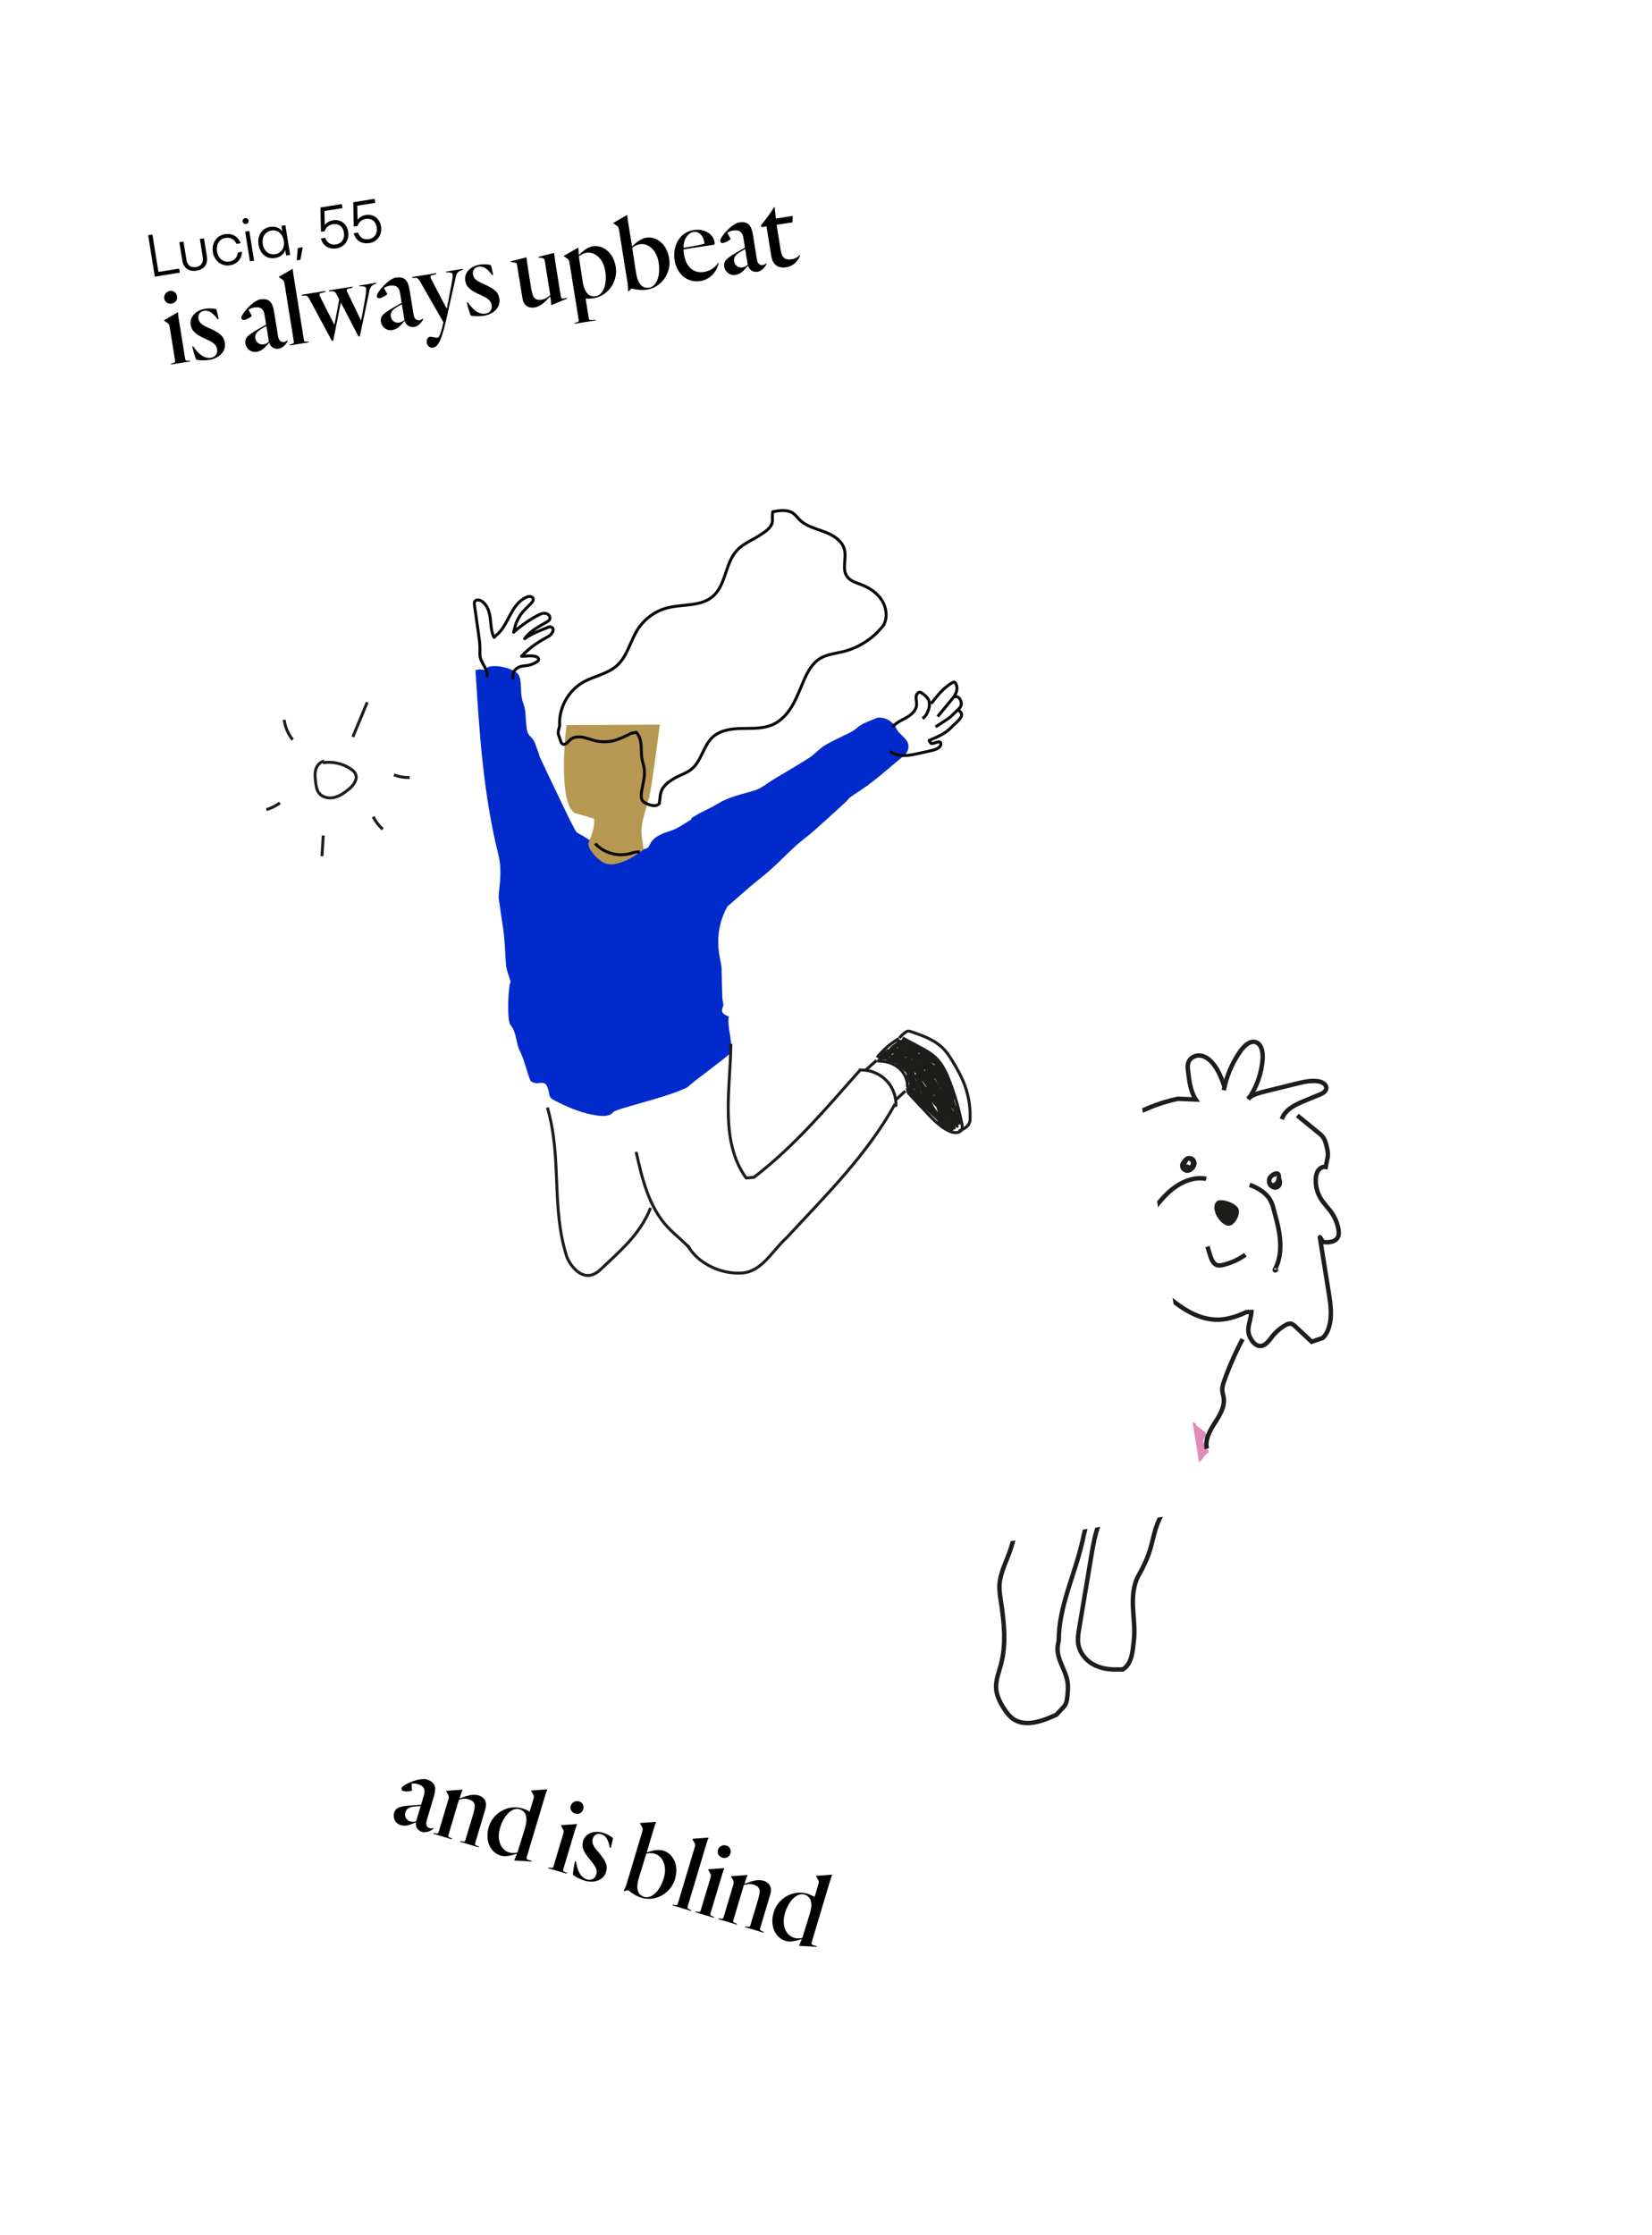<svg width="559" height="756" viewBox="0 0 559 756" fill="none" xmlns="http://www.w3.org/2000/svg">
<g filter="url(#filter0_d_219_152)">
<rect x="238.398" y="153.999" width="317" height="500" rx="14.018" transform="rotate(16.666 238.398 153.999)" fill="white"/>
</g>
<path d="M141.307 603.455C142.307 603.754 143.038 604.199 143.401 604.871C143.715 605.453 143.76 606.181 143.471 607.147L142.48 610.457L139.797 610.631C136.887 610.812 135.449 611.096 134.687 611.507C134.015 611.869 133.598 612.383 133.361 613.176C132.896 614.728 133.608 616.745 135.539 617.323C137.125 617.798 138.253 617.422 139.839 616.769L140.659 616.413L140.752 616.479C140.488 618.241 141.636 619.299 142.775 619.64C144.258 620.084 146.029 619.186 146.726 618.493L146.663 618.324C146.201 618.486 145.746 618.5 145.401 618.397C144.988 618.273 144.615 618.011 144.422 617.653C144.18 617.204 144.149 616.556 144.396 615.728L146.771 607.796C147.298 606.037 147.449 604.655 146.893 603.624C146.482 602.862 145.678 602.283 144.368 601.891C142.747 601.406 139.52 602.394 137.548 603.457C136.652 603.94 136.028 604.392 135.915 604.772C135.739 605.358 136.022 605.668 136.539 605.823C137.332 606.06 139.332 605.908 139.415 605.632L139.265 603.37C139.672 603.266 140.41 603.186 141.307 603.455ZM140.797 616.079C140.107 616.248 139.562 616.311 138.769 616.073C137.562 615.712 136.727 614.485 137.181 612.967C137.377 612.312 137.774 611.867 138.311 611.577C139.297 611.045 140.777 611 142.345 610.906L140.797 616.079ZM162.039 607.331C160.176 606.774 158.39 607.216 155.657 608.314L155.539 608.204L155.997 606.8C156.176 606.328 156.345 605.89 156.538 605.497L156.465 605.362L150.976 605.748L150.945 605.852L151.704 607.206C151.898 607.565 151.912 608.02 151.726 608.641L148.432 619.642C148.267 620.194 148.133 620.267 147.239 620.112L146.701 620.026L146.629 620.268L152.906 622.147L152.978 621.905L152.482 621.681C151.65 621.32 151.578 621.185 151.743 620.634L155.305 608.735C156.446 608.438 157.432 608.282 158.536 608.613C159.467 608.892 160.047 609.215 160.433 609.932C160.844 610.694 160.6 612.011 160.063 613.805L157.502 622.358C157.337 622.91 157.203 622.982 156.31 622.827L155.772 622.742L155.699 622.983L161.976 624.862L162.048 624.621L161.552 624.397C160.721 624.035 160.648 623.901 160.813 623.349L164.055 612.52C164.654 610.52 164.564 609.816 164.032 608.83C163.646 608.113 162.797 607.559 162.039 607.331ZM176.738 611.695C171.807 610.218 166.767 613.369 165.404 617.922C163.98 622.681 165.958 626.618 169.441 627.66C170.751 628.053 172.782 627.796 174.74 627.03L174.858 627.14L174.562 627.878C174.383 628.351 174.214 628.789 174.021 629.182L174.093 629.316L179.89 629.661L179.928 629.41L179.021 629.176C178.148 628.952 178.062 628.738 178.31 627.911L184.536 607.115C184.721 606.494 184.973 605.78 185.166 605.387L185.093 605.252L179.752 605.645L179.721 605.748L180.481 607.103C180.674 607.462 180.688 607.917 180.502 608.537L179.242 612.745C178.432 612.314 177.635 611.963 176.738 611.695ZM175.756 611.964C177.48 612.48 178.984 613.983 177.566 618.594L175.092 626.609C174.482 626.765 173.416 626.934 172.244 626.583C169.795 625.85 167.876 622.72 169.208 618.271C170.633 613.512 173.618 611.324 175.756 611.964ZM193.109 610.846C192.769 611.984 193.452 613.091 194.59 613.432C195.832 613.803 196.987 613.209 197.348 612.002C197.689 610.864 197.105 609.675 196.002 609.345C194.726 608.963 193.471 609.639 193.109 610.846ZM194.621 618.852C194.807 618.231 195.058 617.517 195.251 617.124L195.178 616.99L189.837 617.382L189.806 617.486L190.566 618.841C190.759 619.199 190.773 619.654 190.587 620.275L187.294 631.277C187.129 631.828 186.994 631.901 186.101 631.746L185.563 631.66L185.491 631.902L191.767 633.781L191.84 633.539L191.343 633.316C190.512 632.954 190.439 632.82 190.605 632.268L194.621 618.852ZM201.782 633.998C201.297 635.619 199.946 636.117 198.635 635.724C196.566 635.105 195.396 632.988 194.904 629.609L194.573 629.585C194.257 630.768 193.937 632.965 193.848 634.141C194.98 635.006 196.39 635.691 197.873 636.135C201.046 637.085 204.215 636.042 205.072 633.179C205.691 631.11 205.118 629.51 202.378 626.36C200.925 624.685 200.125 623.468 200.579 621.951C200.93 620.778 201.93 619.95 203.55 620.436C204.792 620.807 205.834 622.096 206.356 624.996L206.688 625.02C206.884 624.365 207.355 622.289 207.406 621.74C206.854 621.199 205.588 620.407 204.036 619.942C200.933 619.013 198.064 620.184 197.311 622.701C196.67 624.839 197.544 626.566 199.766 629.186C201.374 631.095 202.257 632.412 201.782 633.998ZM224.355 625.95C223.044 625.557 220.944 625.793 218.986 626.56L218.869 626.449L221.367 618.103C221.553 617.483 221.805 616.769 221.997 616.376L221.925 616.241L216.584 616.634L216.553 616.737L217.312 618.092C217.506 618.451 217.52 618.906 217.334 619.526L212.017 637.288C211.758 638.15 211.352 639.005 211.039 639.55L211.215 639.716C211.349 639.643 212.149 639.356 212.673 639.363C213.556 640.304 215.609 641.482 217.057 641.916C221.989 643.392 227.028 640.241 228.391 635.689C229.816 630.929 227.838 626.993 224.355 625.95ZM221.552 627.027C224 627.76 225.919 630.89 224.587 635.339C223.163 640.098 220.178 642.286 218.04 641.646C216.315 641.13 214.811 639.627 216.219 635.051L218.704 627.001C219.314 626.846 220.379 626.676 221.552 627.027ZM239.098 623.449C239.284 622.828 239.535 622.115 239.728 621.721L239.656 621.587L234.315 621.98L234.284 622.083L235.043 623.438C235.236 623.796 235.25 624.251 235.065 624.872L229.376 643.875C229.21 644.427 229.076 644.499 228.183 644.345L227.645 644.259L227.573 644.5L233.849 646.379L233.922 646.138L233.425 645.914C232.594 645.552 232.521 645.418 232.687 644.866L239.098 623.449ZM242.925 625.76C242.584 626.898 243.268 628.004 244.406 628.345C245.647 628.717 246.802 628.123 247.163 626.916C247.504 625.778 246.921 624.589 245.817 624.258C244.541 623.876 243.286 624.553 242.925 625.76ZM244.436 633.766C244.622 633.145 244.874 632.431 245.066 632.038L244.994 631.903L239.653 632.296L239.622 632.399L240.381 633.754C240.575 634.113 240.589 634.568 240.403 635.189L237.109 646.19C236.944 646.742 236.81 646.814 235.916 646.66L235.378 646.574L235.306 646.815L241.583 648.694L241.655 648.453L241.159 648.229C240.327 647.868 240.255 647.733 240.42 647.181L244.436 633.766ZM258.449 636.194C256.587 635.637 254.801 636.079 252.067 637.177L251.95 637.067L252.408 635.663C252.587 635.191 252.755 634.753 252.948 634.36L252.876 634.225L247.386 634.611L247.355 634.715L248.115 636.069C248.308 636.428 248.322 636.883 248.136 637.504L244.843 648.505C244.678 649.057 244.543 649.13 243.65 648.975L243.112 648.889L243.04 649.131L249.316 651.01L249.389 650.768L248.892 650.544C248.061 650.183 247.988 650.048 248.154 649.497L251.716 637.598C252.857 637.301 253.843 637.145 254.946 637.476C255.878 637.755 256.457 638.078 256.844 638.795C257.255 639.557 257.01 640.874 256.474 642.668L253.913 651.221C253.748 651.773 253.613 651.845 252.72 651.69L252.182 651.605L252.11 651.846L258.387 653.725L258.459 653.484L257.962 653.26C257.131 652.898 257.059 652.764 257.224 652.212L260.466 641.383C261.065 639.383 260.975 638.679 260.443 637.693C260.056 636.976 259.208 636.422 258.449 636.194ZM273.149 640.558C268.217 639.081 263.178 642.232 261.815 646.785C260.39 651.544 262.368 655.481 265.851 656.523C267.162 656.916 269.193 656.659 271.151 655.893L271.268 656.003L270.972 656.741C270.793 657.214 270.624 657.652 270.431 658.045L270.504 658.179L276.301 658.524L276.338 658.273L275.431 658.039C274.559 657.815 274.472 657.601 274.72 656.774L280.946 635.978C281.132 635.357 281.383 634.643 281.576 634.25L281.504 634.115L276.163 634.508L276.132 634.611L276.891 635.966C277.084 636.325 277.098 636.78 276.913 637.4L275.653 641.608C274.842 641.177 274.046 640.826 273.149 640.558ZM272.166 640.827C273.891 641.343 275.395 642.846 273.977 647.457L271.502 655.472C270.892 655.628 269.827 655.797 268.654 655.446C266.206 654.713 264.287 651.583 265.618 647.134C267.043 642.375 270.028 640.187 272.166 640.827Z" fill="black"/>
<path d="M409.087 491.017C409.058 491.117 409.024 491.23 408.994 491.329C407.981 491.906 407.264 492.803 406.626 493.77C406.514 493.953 406.321 494.065 406.173 494.221C405.558 494.824 404.951 495.446 404.336 496.049C403.446 496.94 402.579 497.854 401.667 498.724C401.427 498.945 401.057 499.02 400.826 499.259C400.202 499.891 399.632 500.585 399.008 501.216C398.651 501.588 398.208 501.857 397.855 502.214C397.694 502.367 397.565 502.652 397.554 502.881C397.48 504.434 396.926 504.978 395.407 505.264C394.807 505.378 394.217 505.803 393.678 506.198C393.118 506.617 392.657 507.189 392.097 507.608C391.047 508.406 390.074 509.287 388.803 509.756C387.924 510.08 387.174 510.843 386.351 511.415C385.948 511.696 385.568 511.999 385.16 512.248C385.02 512.329 384.764 512.361 384.662 512.268C384.158 511.87 383.944 512.1 383.878 512.806C383.798 512.782 383.727 512.776 383.648 512.752C383.336 512.149 383.015 511.528 382.725 510.947C382.306 510.992 381.816 511.031 381.323 511.083C381.173 511.1 380.948 511.126 380.905 511.221C380.595 511.869 379.98 511.793 379.495 511.864C378.019 512.055 376.527 512.103 375.054 512.279C373.877 512.436 372.703 512.78 371.53 512.923C369.939 513.11 368.341 513.172 366.744 513.281C366.669 513.289 366.608 513.348 366.533 513.357C365.947 513.475 365.349 513.635 364.749 513.703C364.017 513.777 363.275 513.74 362.604 513.755C362.458 514.097 362.384 514.538 362.208 514.594C361.667 514.756 361.064 514.931 360.542 514.836C359.263 514.608 358.009 514.248 356.751 513.902C356.135 513.733 355.571 513.441 354.96 513.258C353.36 512.794 351.731 512.43 350.148 511.91C348.641 511.428 347.172 510.818 345.695 510.237C345.291 510.085 344.896 509.905 344.514 509.683C343.442 509.053 342.413 508.328 341.32 507.769C340.218 507.192 339.043 506.763 337.898 506.282C336.988 505.886 336.065 505.532 335.164 505.108C333.134 504.145 331.079 503.221 329.097 502.149C327.514 501.289 326.053 500.219 324.522 499.236C324.096 499.741 323.582 500.344 323.073 500.932C323.086 500.936 323.082 500.95 323.095 500.954C322.9 501.22 322.704 501.486 322.487 501.776C321.57 501.501 320.991 502.224 320.3 502.742C320.171 502.642 320.006 502.562 319.868 502.443C318.917 501.556 317.97 500.655 317.005 499.764C315.746 498.6 314.456 497.488 313.206 496.295C311.186 494.379 309.73 491.935 307.886 489.824C305.781 487.418 304.219 484.604 302.692 481.769C302.163 480.777 301.683 479.768 301.119 478.797C300.47 477.676 299.807 476.551 299.044 475.52C298.469 474.73 297.724 474.075 297.053 473.364C295.872 472.131 294.648 470.946 293.524 469.668C293.058 469.142 292.18 468.787 292.56 467.758C292.285 467.614 292.062 467.486 291.84 467.357C291.861 467.286 291.878 467.23 291.899 467.159C292.151 467.141 292.407 467.11 292.821 467.08C291.931 466.813 292.126 466.547 292.665 466.246C293.064 466.025 293.57 465.837 293.804 465.49C294.524 464.44 294.258 463.248 294.041 462.134C293.81 460.875 293.406 459.658 293.205 458.394C293.037 457.263 293.133 456.072 292.951 454.937C292.723 453.618 293.304 452.356 293.142 451.057C293.137 451.024 293.291 450.993 293.322 450.941C293.451 450.702 293.572 450.444 293.701 450.205C293.666 450.179 293.63 450.153 293.594 450.127C293.476 450.23 293.358 450.334 293.135 450.499C293.28 449.678 293.421 448.963 293.545 448.259C293.6 448.075 293.412 447.833 293.417 447.573C293.384 446.621 293.394 445.667 293.422 444.702C293.476 442.974 293.526 441.259 293.65 439.537C293.752 438.131 293.938 436.736 294.098 435.332C294.165 434.719 294.246 434.11 294.314 433.498C294.454 431.965 295.266 430.463 294.659 428.861C294.549 428.55 294.654 428.103 294.747 427.745C294.878 427.259 295.093 426.783 295.25 426.305C295.911 424.341 295.907 422.225 296.921 420.336C297.418 419.404 297.545 418.253 297.757 417.159C298.209 414.778 298.918 412.458 299.56 410.118C299.64 409.802 299.937 409.536 300.085 409.333C300.073 409.036 299.999 408.751 300.057 408.507C300.183 407.942 300.437 407.385 300.505 406.819C300.726 405.017 301.358 403.338 302.08 401.701C302.488 400.773 302.892 399.86 303.385 398.988C304.215 397.523 305.334 396.638 307.044 397.12C307.23 397.175 307.467 397.014 307.678 396.985C307.859 396.962 308.053 396.896 308.212 396.944C309.064 397.245 309.945 397.494 310.749 397.905C311.993 398.539 313.186 399.298 314.395 400C315.703 400.762 316.892 401.967 318.653 401.166C318.789 401.099 319.002 401.209 319.175 401.261C319.822 401.47 320.478 401.651 321.108 401.917C321.365 402.024 321.576 402.288 321.79 402.491C322.059 402.757 322.253 403.124 322.56 403.308C323.241 403.744 323.978 404.088 324.689 404.471C325.227 404.755 325.752 405.082 326.298 405.338C327.43 405.863 328.649 406.243 329.721 406.873C331.175 407.725 332.525 408.778 333.919 409.735C334.52 410.147 335.117 410.573 335.748 410.931C336.891 411.567 338.055 412.131 339.197 412.767C340.215 413.334 341.194 413.982 342.221 414.521C343.007 414.942 343.871 415.201 344.649 415.603C345.866 416.23 347.058 416.942 348.259 417.626C348.286 417.634 348.304 417.67 348.321 417.66C350.276 417.952 351.507 419.694 353.342 420.244C353.727 420.359 354.024 420.772 354.367 421.029C354.63 421.216 354.919 421.364 355.186 421.537C355.759 421.894 356.351 422.241 356.921 422.612C357.174 422.781 357.359 423.083 357.621 423.223C358.737 423.851 359.914 424.373 361.003 425.039C363.179 426.385 365.311 427.779 367.456 429.178C368.026 429.549 368.51 430.158 369.131 430.359C369.871 430.596 370.248 431.079 370.558 431.543C370.287 432.156 369.949 432.657 369.863 433.187C369.643 434.743 369.517 436.326 369.355 437.883C369.173 439.651 369.023 441.412 368.828 443.176C368.662 444.747 368.04 446.29 368.387 447.892C368.597 448.881 368.826 449.86 369.116 450.827C369.397 451.776 369.779 452.678 370.059 453.626C370.276 454.355 370.321 455.172 370.625 455.849C370.956 456.582 371.542 457.189 371.939 457.895C373.22 460.1 374.378 462.377 375.751 464.517C376.462 465.625 377.476 466.546 378.419 467.462C379.303 468.329 380.271 469.113 381.225 469.892C381.573 470.182 382.047 470.293 382.413 470.572C383.336 471.311 384.211 472.114 385.112 472.878C385.241 472.978 385.432 473.066 385.582 473.049C386.985 472.96 387.221 474.59 388.417 474.902C388.435 474.891 388.556 474.727 388.643 474.63C388.866 475.098 388.927 475.471 389.128 475.624C389.725 476.05 390.391 476.388 391.036 476.751C392.503 477.561 393.695 478.659 394.551 480.058C394.351 480.291 394.198 480.461 394.042 480.646C394.263 480.728 394.473 480.899 394.694 480.888C396.137 480.857 397.537 481.26 399.031 481.013C400.357 480.792 401.751 481.024 403.098 481.072C404.357 481.125 404.611 481.34 404.875 482.299C405.319 482.509 405.711 482.796 406.085 483.094C406.567 483.469 407.018 483.898 407.534 484.253C408.042 484.59 408.383 485.387 408.11 485.815C407.811 486.281 407.45 486.714 407.16 487.198C407.069 487.356 407.081 487.653 407.167 487.802C407.786 488.929 408.43 489.971 409.087 491.017Z" fill="#E18CB7"/>
<path d="M357.511 426.835L355.185 425.892C354.761 425.086 354.99 424.027 355.489 423.235C355.987 422.442 356.726 421.86 357.438 421.271C361.607 417.748 363.854 415.564 366.186 410.534L366.321 407.518C363.907 407.552 362.049 405.529 360.481 403.654C359.693 402.708 358.881 401.693 358.755 400.42C358.522 397.957 358.832 397.355 360.914 396.111L363.644 394.01C372.419 382.602 385.036 374.522 398.538 371.662L404.607 371.904C402.852 369.156 402.412 365.689 402.018 362.36C401.9 361.351 401.785 360.283 402.149 359.311C402.709 357.826 404.332 356.954 405.82 357.013C407.309 357.073 408.679 357.915 409.748 358.992C412.027 361.249 413.223 364.463 414.347 367.579" stroke="#1D1D1B" stroke-width="1.5" stroke-miterlimit="10"/>
<path d="M438.971 377.312C441.325 379.221 443.662 381.14 446.017 383.05C446.694 383.592 447.381 384.153 447.854 384.896C448.34 385.644 448.58 386.534 448.812 387.407C449.132 388.66 449.439 389.957 449.278 391.267L448.592 394.721C447.614 394.505 446.562 395.117 445.99 396.011C445.418 396.905 445.233 398.007 445.219 399.069C445.175 401.248 445.731 403.406 446.795 405.222C447.905 407.129 449.543 408.623 450.762 410.455C451.81 412.035 452.539 413.859 452.889 415.786C453.041 416.634 453.114 417.551 452.757 418.355C451.928 420.207 449.519 420.319 447.635 420.126C447.635 420.126 446.546 418.055 446.627 418.558C447.626 424.755 448.607 430.962 449.605 437.159C450.213 440.984 450.827 444.982 449.738 448.763C449.323 450.198 448.642 451.6 447.555 452.571L443.84 453.852C442.004 452.145 440.186 450.427 438.351 448.72C437.9 448.291 437.409 447.851 436.802 447.747C436.156 447.63 435.502 447.929 434.923 448.265C433.266 449.205 431.771 450.471 430.558 452.007C429.445 453.403 428.314 455.149 426.625 455.276C424.86 455.411 423.563 453.695 422.845 452.029C421.664 449.298 423.232 446.818 423.46 443.783L421.787 443.807C418.863 445.155 415.772 446.237 412.63 446.377C404.864 446.723 398.185 441.404 392.373 436.19C390.681 434.68 390.766 432.992 388.651 432.219L386.001 432.553C384.784 435.215 383.123 438.053 380.453 438.844C378.579 439.394 376.469 438.701 375.267 437.152C374.064 435.603 373.855 433.256 374.737 431.42L374.463 429.578C372.215 425.523 368.285 425.15 363.946 426.63C362.156 427.237 360.209 428.368 358.54 427.559C357.984 427.285 357.515 426.82 356.922 426.673" stroke="#1D1D1B" stroke-width="1.5" stroke-miterlimit="10"/>
<path d="M414.106 368.77C415.019 363.979 416.976 359.377 419.807 355.439C421.07 353.686 423.013 351.89 424.95 352.532C426.897 353.192 427.375 355.852 427.243 358.035C426.954 362.967 425.221 367.836 422.374 371.832" stroke="#1D1D1B" stroke-width="1.5" stroke-miterlimit="10"/>
<path d="M433.741 378.571C434.836 375.302 438.268 373.658 441.326 372.397C443.078 371.671 444.827 370.959 446.58 370.233C447.507 369.847 448.569 369.3 448.759 368.276C448.999 366.943 447.562 366.034 446.3 365.796C443.747 365.325 441.093 365.966 438.531 366.588C435.15 367.429 431.76 368.251 428.38 369.092C426.298 369.611 424.154 370.143 422.386 371.451" stroke="#1D1D1B" stroke-width="1.5" stroke-miterlimit="10"/>
<path d="M385.98 415.932C386.532 414.523 387.4 413.269 388.263 412.03C390.737 408.509 393.294 404.952 396.613 402.286C399.927 399.635 404.154 397.951 408.15 398.731" stroke="#1D1D1B" stroke-width="1.5" stroke-miterlimit="10"/>
<path d="M422.837 400.815C425.137 401.503 428.237 403.342 429.521 405.441C430.805 407.539 430.772 408.471 431.468 410.887C433.203 416.949 434.422 423.907 431.334 429.529C431.267 429.849 431.871 429.72 431.871 429.381" stroke="#1D1D1B" stroke-width="1.5" stroke-miterlimit="10"/>
<path d="M401.945 392.892C401.141 392.482 400.056 393.3 400.032 394.25C400.009 395.2 400.875 395.984 401.775 395.976C402.676 395.968 403.52 395.278 403.924 394.411C404.032 394.196 404.1 393.97 404.137 393.749C404.202 393.29 404.081 392.822 403.816 392.449C403.299 391.708 402.189 391.499 401.445 392.048C400.701 392.597 400.482 393.813 401.051 394.524C401.742 395.41 403.401 394.996 403.71 393.868C404.019 392.741 402.808 391.56 401.757 391.972C401.265 392.164 400.904 392.596 400.609 393.048C400.254 393.606 400.003 394.395 400.407 394.887C400.81 395.378 401.853 394.702 401.432 394.221" stroke="#1D1D1B" stroke-width="1.5" stroke-miterlimit="10"/>
<path d="M431.838 397.316C430.958 397.207 429.979 397.67 429.592 398.527C429.205 399.384 429.581 400.546 430.41 400.825C431.744 401.256 432.892 399.407 432.768 397.934C432.737 397.554 432.63 397.136 432.315 396.98C432.128 396.878 431.903 396.903 431.705 396.936C430.414 397.183 429.296 398.547 429.467 399.91C429.639 401.274 431.296 402.172 432.408 401.408C433.521 400.645 433.251 398.449 431.964 398.249" stroke="#1D1D1B" stroke-width="1.5" stroke-miterlimit="10"/>
<path d="M419.087 408.938C419.846 411.049 417.51 415.028 415.399 414.581C412.592 413.988 409.594 408.906 411.513 406.563C412.83 404.919 418.397 406.987 419.087 408.938Z" fill="#1D1D1B"/>
<path d="M408.572 421.662C408.866 422.615 409.169 423.585 409.463 424.538C409.9 425.935 410.497 427.519 411.849 427.939C412.501 428.134 413.205 428.005 413.888 427.854C416.556 427.217 419.124 426.041 421.418 424.427" stroke="#1D1D1B" stroke-width="1.5" stroke-miterlimit="10"/>
<path d="M306.584 396.721C305.257 395.105 303.913 393.498 302.587 391.881C301.887 391.023 301.148 390.153 300.158 389.687C299.243 389.259 298.201 389.209 297.198 389.172C294.888 389.098 292.595 389.013 290.299 388.943C289.079 388.903 287.86 388.862 286.687 388.572C285.363 388.253 284.128 387.636 282.906 387.024C280.929 386.03 278.939 385.033 276.962 384.04" stroke="#1D1D1B" stroke-width="1.5" stroke-miterlimit="10"/>
<path d="M276.889 383.8C270.919 380.129 264.237 376.322 257.319 377.848C247.28 380.077 241.51 392.477 231.669 395.691C225.969 397.551 219.959 395.999 214.089 395.477C208.215 394.969 203.392 393.71 199.989 398.929L197.92 400.857C192.868 406.941 190.784 415.596 192.543 423.271C192.911 424.895 193.479 426.532 194.636 427.65C195.793 428.768 197.662 429.204 199.014 428.266L202.194 425.389C203.523 423.949 204.441 422.14 205.739 420.66C207.149 419.044 208.954 417.902 210.765 416.838C212.488 415.825 214.295 414.869 216.24 414.71C218.185 414.551 218.766 414.015 219.548 415.855L220.474 417.213C221.535 418.071 222.187 419.378 223.149 420.376C224.776 422.052 227.203 422.655 229.511 422.543C231.823 422.417 234.092 421.66 236.308 420.888" stroke="#1D1D1B" stroke-width="1.5" stroke-miterlimit="10"/>
<path d="M266.013 453.079C267.1 454.578 269.161 454.902 270.978 454.689C272.794 454.477 274.597 453.827 276.416 453.847C279.277 453.87 281.911 455.523 283.805 457.711C285.696 459.914 286.969 462.626 288.177 465.319C289.942 469.245 291.91 473.508 295.672 475.314C297.102 476.005 298.7 476.282 300.16 476.92C301.616 477.572 303.008 478.73 303.28 480.386" stroke="#1D1D1B" stroke-width="1.5" stroke-miterlimit="10"/>
<path d="M289.416 468.004C287.187 471.336 283.627 475.967 281.394 479.313C279.382 482.308 277.379 485.321 275.768 488.575C274.053 492.03 273.968 494.151 271.536 497.097L270.235 499.363C267.797 501.798 267.509 505.711 267.715 509.185C267.925 512.644 268.948 514.742 267.606 517.968L267.142 519.759C266.271 521.506 266.385 523.933 264.773 524.963C263.857 525.554 262.685 525.404 261.726 524.978C260.768 524.552 259.925 523.883 258.992 523.418C257.335 522.613 255.409 522.469 253.777 521.579C252.493 520.886 251.468 519.714 250.881 518.334C250.381 517.15 249.416 516.599 250.261 515.616L251.129 514.07C253.674 507.699 256.205 501.324 258.75 494.952C260.442 490.703 262.13 486.469 263.729 482.192C266.944 473.582 269.82 464.654 270.154 455.506" stroke="#1D1D1B" stroke-width="1.5" stroke-miterlimit="10"/>
<path d="M257.626 422.886C258.923 425.668 260.206 428.445 261.503 431.226C262.709 433.826 263.943 436.527 263.979 439.456L263.585 446.239C263.312 449.184 264.635 451.973 264.773 454.901C264.927 458.545 263.248 462.026 261.615 465.304C259.201 470.124 257.934 472.663 255.534 477.487L254.255 479.822C251.896 485.43 249.523 491.035 247.167 496.629C246.369 498.52 245.562 500.441 244.359 502.088C242.775 504.284 240.513 505.985 239.431 508.486C238.739 510.07 238.598 511.85 238.46 513.569C238.284 515.801 238.108 518.033 237.932 520.266L237.741 522.355C237.038 525.526 236.791 525.482 235.622 528.514C234.869 530.45 233.874 532.514 232.075 533.396C230.411 534.21 228.477 533.801 226.778 533.185C223.479 531.965 220.911 531.397 219.958 527.854L219.13 525.877C217.451 522.147 218.032 517.69 218.626 513.529C219.156 509.92 219.686 506.312 220.198 502.713C220.748 498.941 221.311 495.126 222.565 491.518C223.623 488.515 225.152 485.684 226.263 482.697C227.43 479.573 228.119 476.305 228.803 473.051C229.784 468.42 230.765 463.788 231.746 459.157C232.539 455.395 233.343 451.452 232.424 447.795C231.997 446.077 231.2 444.48 230.989 442.718C230.185 436.209 237.283 429.92 235.261 423.756" stroke="#1D1D1B" stroke-width="1.5" stroke-miterlimit="10"/>
<path d="M369.618 511.809C367.568 514.592 366.977 518.213 366.206 521.61C363.653 532.75 358.261 543.456 358.263 554.821L358.034 556.018C357.514 558.24 358.16 560.534 358.993 562.589C359.826 564.645 360.88 566.643 361.225 568.877C361.483 570.483 361.344 572.156 361.174 573.788C361.048 574.985 360.86 576.241 360.107 577.158L357.454 580.023C352.633 582.239 346.747 584.383 342.585 581.253C341.449 580.404 340.582 579.233 339.799 578.026C338.387 575.874 337.139 573.462 337.053 570.797C336.959 568.159 338.01 565.617 338.689 563.057C340.556 556.097 339.768 548.759 338.693 541.705C338.41 539.845 338.1 537.977 338.205 536.078C338.408 532.495 340.055 529.175 341.325 525.803C343.099 521.085 344.16 516.091 344.456 511.085" stroke="#1D1D1B" stroke-width="1.5" stroke-miterlimit="10"/>
<path d="M398.547 503.967C395.395 507.917 392.569 512.274 391.035 517.157C390.317 519.459 389.882 521.83 389.177 524.136C388.315 526.919 387.69 528.183 386.416 530.797L385.444 532.59C383.515 535.842 383.21 539.811 383.371 543.58C383.536 547.335 384.103 551.103 383.676 554.85C383.259 558.616 383.022 562.745 379.916 564.702L378.498 564.694C375.506 564.818 372.442 564.41 369.841 562.936C367.24 561.463 365.163 558.819 364.807 555.701C364.624 554.087 364.9 552.44 365.167 550.822C366.558 542.546 367.936 534.266 369.327 525.99C369.929 522.434 370.533 518.817 371.883 515.469" stroke="#1D1D1B" stroke-width="1.5" stroke-miterlimit="10"/>
<path d="M420.464 452.967C418.051 457.495 415.976 462.2 414.256 467.027C413.88 468.088 413.505 469.196 413.59 470.317C413.648 471.137 413.94 471.904 414.06 472.712C414.552 475.762 412.725 478.72 411.044 481.335C409.363 483.951 407.657 487.038 408.386 490.02" stroke="#1D1D1B" stroke-width="1.5" stroke-miterlimit="10"/>
<path d="M316.946 438.9C316.569 438.417 314.881 437.618 314.288 437.471C313.106 437.21 311.872 437.798 310.853 438.543C310.148 439.057 309.493 439.649 308.901 440.32C307.267 442.147 306.158 444.548 306.069 447.023C305.997 449.487 307.043 451.993 308.98 453.313C308.98 453.313 310.302 454.172 311.969 453.637" stroke="#1D1D1B" stroke-width="1.5" stroke-miterlimit="10"/>
<path d="M313.751 447.685C312.615 451.189 311.053 456.018 309.935 459.512" stroke="#1D1D1B" stroke-width="1.5" stroke-miterlimit="10"/>
<path d="M310.72 446.438C312.621 447.393 315.866 448.411 317.967 448.747" stroke="#1D1D1B" stroke-width="1.5" stroke-miterlimit="10"/>
<path d="M322.187 445.779C321.325 447.883 320.468 449.973 319.606 452.077C319.225 453.013 318.835 453.977 318.776 454.994C318.736 456.001 319.093 457.081 319.916 457.574C320.619 457.985 321.518 457.884 322.255 457.502C322.992 457.121 323.603 456.485 324.133 455.826C326.108 453.391 327.413 450.385 327.857 447.26" stroke="#1D1D1B" stroke-width="1.5" stroke-miterlimit="10"/>
<path d="M332.984 448.084C331.61 452.382 330.077 456.632 328.406 460.81" stroke="#1D1D1B" stroke-width="1.5" stroke-miterlimit="10"/>
<path d="M334.091 463.208C336.743 463.833 340.264 465.427 341.991 459.66C342.432 458.186 342.448 456.632 342.394 455.118C342.363 454.352 342.34 453.558 342.088 452.85C341.603 451.469 340.271 450.499 338.863 450.51L338.193 451.297C336.964 454.82 335.723 458.339 334.49 461.877C334.562 461.682 334.644 461.506 334.717 461.312L334.091 463.208Z" stroke="#1D1D1B" stroke-width="1.5" stroke-miterlimit="10"/>
<path d="M347.651 460.059C349.542 460.856 352.04 461.898 353.948 462.685" stroke="#1D1D1B" stroke-width="1.5" stroke-miterlimit="10"/>
<path d="M351.652 472.387C349.526 471.457 347.382 470.537 345.256 469.607L344.877 467.873C344.804 468.067 344.95 467.678 344.877 467.873C346.282 463.615 347.318 459.865 348.377 455.504C348.642 454.425 349.386 452.811 349.386 452.811C351.608 453.229 353.784 453.895 355.87 454.767" stroke="#1D1D1B" stroke-width="1.5" stroke-miterlimit="10"/>
<path d="M278.84 328.849C293.39 361.876 311.349 393.145 332.289 421.955" stroke="#1D1D1B" stroke-width="1.5" stroke-miterlimit="10"/>
<path d="M278.737 327.982C282.031 327.625 285.303 326.906 288.577 326.373C299.103 324.646 309.834 324.802 320.195 326.822" stroke="#1D1D1B" stroke-width="1.5" stroke-miterlimit="10"/>
<path d="M321.015 327.084C325.722 344.844 331.731 362.175 338.986 378.876C342.689 387.411 346.725 395.799 349.576 404.712C351.495 410.736 352.865 416.998 353.645 423.346" stroke="#1D1D1B" stroke-width="1.5" stroke-miterlimit="10"/>
<path d="M282.816 334.052C295.534 333.135 308.28 333.091 320.953 333.92" stroke="#1D1D1B" stroke-width="1.5" stroke-miterlimit="10"/>
<path d="M267.78 304.97C270.284 308.607 272.311 312.579 274.333 316.566C275.152 318.185 275.971 319.805 276.79 321.424C278.002 323.809 279.201 326.191 280.379 328.597C280.483 328.829 280.667 329.085 280.914 329.035C281.151 328.967 280.955 328.461 280.817 328.682" stroke="#1D1D1B" stroke-width="1.5" stroke-miterlimit="10"/>
<path d="M320.626 328.187C319.887 325.527 318.222 323.299 316.685 321.079C312.406 314.857 308.888 308.076 305.375 301.327" stroke="#1D1D1B" stroke-width="1.5" stroke-miterlimit="10"/>
<path d="M269.014 304.383C272.241 305.118 275.508 303.255 278.812 302.715C281.02 302.357 283.235 302.604 285.444 302.725C291.833 303.062 298.292 302.34 304.531 300.565" stroke="#1D1D1B" stroke-width="1.5" stroke-miterlimit="10"/>
<path d="M334.509 486.152C334.509 486.152 333.479 491.093 333.707 491.346C333.935 491.6 334.285 491.689 334.621 491.728C337.412 492.131 340.448 490.554 341.899 487.932C343.351 485.309 343.149 481.821 341.404 479.523C340.188 477.924 338.78 476.576 337.059 477.682L334.522 486.156L334.509 486.152Z" stroke="#1D1D1B" stroke-width="1.5" stroke-miterlimit="10"/>
<path d="M349.154 481.165C347.03 482.938 345.925 485.71 345.075 488.405C344.862 489.067 344.663 489.779 344.826 490.446C345.109 491.534 346.259 492.048 347.295 492.312C348.261 492.57 349.243 492.725 350.242 492.824C350.861 492.885 351.492 492.905 352.09 492.698C353.172 492.327 353.958 491.25 354.288 490.098C354.618 488.946 354.577 487.729 354.479 486.557C354.371 485.321 354.205 484.036 353.557 483.008C352.908 481.98 352.48 481.235 350.901 480.993L349.154 481.165Z" stroke="#1D1D1B" stroke-width="1.5" stroke-miterlimit="10"/>
<path d="M364.343 482.979C362.677 481.77 360.511 483.345 359.984 484.33C359.099 485.979 358.329 487.679 357.698 489.451C357.138 490.981 356.686 492.637 356.979 494.223C357.092 494.812 357.324 495.391 357.77 495.741C358.452 496.269 359.422 496.127 360.23 495.798C362.141 495.027 363.746 493.392 364.534 491.389C363.705 494.013 362.916 496.648 362.184 499.286" stroke="#1D1D1B" stroke-width="1.5" stroke-miterlimit="10"/>
<path d="M362.055 488.781C363.57 490.639 365.487 492.124 367.618 493.086" stroke="#1D1D1B" stroke-width="1.5" stroke-miterlimit="10"/>
<g filter="url(#filter1_d_219_152)">
<rect x="14" y="50.277" width="317" height="500" rx="14.018" transform="rotate(-9.126 14 50.277)" fill="white"/>
</g>
<path d="M60.639 90.855L53.609 91.984L51.576 79.326L50.134 79.558L52.386 93.578L60.858 92.217L60.639 90.855ZM66.504 91.553C69.348 91.097 70.379 89.067 70.02 86.836L69.018 80.596L67.616 80.821L68.603 86.962C68.894 88.779 68.105 90.04 66.308 90.329C64.51 90.618 63.365 89.667 63.074 87.851L62.087 81.709L60.685 81.934L61.687 88.174C62.046 90.406 63.661 92.01 66.504 91.553ZM72.018 85.279C72.459 88.024 74.757 90.228 77.818 89.736C80.543 89.298 81.831 87.228 81.905 85.17L80.484 85.398C80.32 87.025 79.333 88.196 77.615 88.472C75.502 88.811 73.811 87.362 73.439 85.051C73.065 82.721 74.217 80.814 76.33 80.475C78.048 80.199 79.352 81.002 80.017 82.496L81.439 82.267C80.724 80.336 78.852 78.773 76.127 79.211C73.066 79.703 71.574 82.515 72.018 85.279ZM83.272 75.754C83.845 75.662 84.216 75.197 84.124 74.624C84.029 74.032 83.528 73.687 82.955 73.779C82.363 73.874 82.015 74.356 82.11 74.948C82.202 75.521 82.68 75.849 83.272 75.754ZM84.576 88.407L85.978 88.182L84.363 78.131L82.961 78.356L84.576 88.407ZM96.569 76.17L95.226 76.386L95.524 78.242C94.627 77.07 93.213 76.466 91.376 76.761C88.296 77.256 87.04 80.03 87.484 82.795C87.928 85.56 89.987 87.781 93.067 87.286C94.904 86.991 96.057 85.976 96.542 84.581L96.84 86.437L98.183 86.222L96.569 76.17ZM88.906 82.567C88.554 80.375 89.605 78.342 91.856 77.981C94.107 77.619 95.683 79.23 96.035 81.421C96.387 83.613 95.392 85.617 93.141 85.978C90.889 86.34 89.258 84.758 88.906 82.567ZM100.782 83.9L100.399 88.073L101.643 87.874L102.44 83.633L100.782 83.9ZM108.602 78.41L109.905 78.201C110.067 77.446 110.907 76.116 112.605 75.843C114.639 75.516 116.063 76.685 116.373 78.62C116.713 80.733 115.618 82.368 113.722 82.672C111.669 83.002 110.505 81.811 110.063 80.444L108.582 80.682C109.225 83.05 111.19 84.436 113.935 83.995C116.7 83.551 118.269 81.091 117.835 78.386C117.438 75.917 115.48 74.064 112.636 74.521C110.799 74.816 109.98 76.021 109.897 76.136L109.781 71.374L115.882 70.394L115.664 69.031L108.436 70.192L108.602 78.41ZM119.7 76.627L121.003 76.418C121.166 75.663 122.005 74.333 123.704 74.06C125.737 73.733 127.161 74.902 127.472 76.838C127.811 78.95 126.716 80.585 124.821 80.889C122.767 81.219 121.604 80.029 121.161 78.662L119.68 78.899C120.324 81.267 122.289 82.653 125.033 82.212C127.798 81.768 129.368 79.308 128.933 76.603C128.537 74.134 126.578 72.282 123.734 72.738C121.898 73.033 121.079 74.239 120.996 74.353L120.879 69.591L126.981 68.611L126.762 67.249L119.535 68.41L119.7 76.627Z" fill="black"/>
<path d="M55.584 101.018C55.773 102.191 56.87 102.89 58.042 102.702C59.322 102.496 60.103 101.459 59.904 100.215C59.715 99.042 58.672 98.225 57.535 98.408C56.22 98.619 55.385 99.774 55.584 101.018ZM60.429 107.569C60.326 106.929 60.242 106.177 60.244 105.739L60.12 105.649L55.482 108.327L55.499 108.434L56.773 109.323C57.103 109.562 57.313 109.965 57.416 110.605L59.237 121.944C59.329 122.512 59.239 122.636 58.368 122.886L57.846 123.042L57.886 123.291L64.355 122.252L64.315 122.003L63.771 122.018C62.865 122.054 62.741 121.964 62.65 121.396L60.429 107.569ZM73.467 118.09C73.735 119.761 72.735 120.796 71.384 121.013C69.252 121.356 67.277 119.959 65.364 117.131L65.056 117.254C65.286 118.456 65.954 120.573 66.385 121.671C67.78 121.957 69.349 121.96 70.877 121.715C74.147 121.189 76.546 118.872 76.072 115.921C75.73 113.789 74.517 112.598 70.68 110.954C68.643 110.078 67.393 109.331 67.142 107.767C66.948 106.558 67.487 105.378 69.158 105.109C70.437 104.904 71.936 105.611 73.668 107.994L73.977 107.872C73.868 107.197 73.389 105.122 73.197 104.606C72.465 104.359 70.98 104.197 69.381 104.454C66.182 104.967 64.108 107.269 64.525 109.864C64.879 112.068 66.417 113.243 69.558 114.634C71.836 115.654 73.204 116.455 73.467 118.09ZM85.956 104.015C86.987 103.85 87.839 103.931 88.458 104.379C88.994 104.767 89.351 105.402 89.511 106.397L90.059 109.81L87.72 111.134C85.178 112.563 84.007 113.444 83.5 114.145C83.052 114.764 82.901 115.408 83.032 116.225C83.289 117.825 84.807 119.331 86.797 119.012C88.433 118.749 89.284 117.919 90.428 116.642L91.012 115.965L91.124 115.983C91.653 117.685 93.147 118.137 94.32 117.949C95.849 117.703 97.053 116.124 97.378 115.197L97.249 115.072C96.904 115.419 96.5 115.63 96.144 115.687C95.718 115.755 95.269 115.682 94.939 115.443C94.526 115.145 94.216 114.575 94.079 113.722L92.766 105.547C92.474 103.734 92.008 102.423 91.06 101.737C90.358 101.23 89.383 101.058 88.032 101.275C86.362 101.544 83.886 103.837 82.573 105.652C81.977 106.477 81.612 107.156 81.674 107.547C81.771 108.151 82.161 108.307 82.694 108.222C83.512 108.09 85.246 107.083 85.2 106.798L84.081 104.827C84.403 104.556 85.032 104.164 85.956 104.015ZM90.99 115.603C90.443 116.056 89.98 116.349 89.162 116.48C87.918 116.68 86.632 115.939 86.381 114.375C86.272 113.7 86.436 113.126 86.793 112.631C87.45 111.724 88.762 111.039 90.134 110.272L90.99 115.603ZM99.282 92.869C99.179 92.229 99.095 91.477 99.097 91.039L98.974 90.949L94.336 93.627L94.353 93.733L95.626 94.623C95.956 94.861 96.167 95.265 96.269 95.905L99.415 115.49C99.507 116.058 99.417 116.182 98.546 116.432L98.024 116.588L98.064 116.837L104.533 115.798L104.493 115.549L103.948 115.564C103.043 115.6 102.919 115.51 102.828 114.942L99.282 92.869ZM121.326 113.83L121.753 113.761L125.046 98.174C125.32 96.926 125.878 96.545 126.626 96.206L127.344 95.908L127.304 95.66L121.617 96.573L121.657 96.822L122.426 96.844C123.521 96.851 123.791 97.172 123.843 97.492C123.9 97.847 123.947 98.824 123.507 101.301L122.241 108.177L122.063 108.206L117.637 99.035C117.426 98.632 117.357 98.424 117.328 98.246C117.271 97.891 117.503 97.745 117.852 97.652L119.322 97.27L119.271 96.95L111.309 98.229L111.36 98.549L112.485 98.514C113.213 98.506 113.483 98.828 114.057 99.902L114.789 101.28L113.213 109.627L113.035 109.656L108.395 100.52C108.185 100.116 108.115 99.909 108.086 99.731C108.029 99.376 108.261 99.229 108.611 99.136L110.081 98.754L110.029 98.434L102.067 99.713L102.119 100.033L103.244 99.999C103.93 99.961 104.206 100.318 104.816 101.387L112.298 115.28L112.76 115.206L115.321 102.324L121.326 113.83ZM131.805 96.65C132.836 96.485 133.688 96.567 134.307 97.014C134.843 97.402 135.2 98.037 135.36 99.032L135.908 102.445L133.569 103.769C131.027 105.198 129.856 106.079 129.349 106.78C128.901 107.399 128.75 108.043 128.881 108.861C129.138 110.46 130.656 111.966 132.646 111.647C134.281 111.384 135.133 110.554 136.277 109.277L136.861 108.6L136.973 108.618C137.501 110.32 138.996 110.772 140.169 110.584C141.698 110.339 142.902 108.759 143.227 107.832L143.098 107.707C142.753 108.054 142.349 108.265 141.993 108.322C141.567 108.391 141.118 108.317 140.788 108.078C140.375 107.78 140.065 107.21 139.928 106.357L138.614 98.182C138.323 96.369 137.857 95.058 136.909 94.372C136.207 93.865 135.232 93.693 133.881 93.91C132.21 94.179 129.735 96.472 128.422 98.287C127.825 99.113 127.46 99.791 127.523 100.182C127.62 100.786 128.01 100.942 128.543 100.857C129.361 100.725 131.095 99.718 131.049 99.433L129.93 97.462C130.252 97.192 130.881 96.799 131.805 96.65ZM136.839 108.239C136.292 108.691 135.828 108.984 135.011 109.116C133.767 109.315 132.481 108.574 132.23 107.01C132.121 106.335 132.284 105.762 132.642 105.266C133.299 104.359 134.611 103.674 135.983 102.907L136.839 108.239ZM153.159 92.782C153.216 93.138 153.157 94.132 152.784 96.124L151.24 104.212L151.062 104.24L145.958 94.486C145.794 94.148 145.683 93.91 145.655 93.733C145.592 93.342 145.824 93.195 146.173 93.103L147.644 92.721L147.592 92.401L139.488 93.702L139.539 94.022L140.664 93.987C141.209 93.973 141.633 94.342 142.236 95.376L150.04 108.999C149.54 111.339 148.784 114.122 148.109 114.231C148.002 114.248 147.783 114.247 147.671 114.228L146.134 113.965C145.909 113.928 145.649 113.897 145.436 113.931C144.796 114.034 144.24 114.889 144.412 115.955C144.549 116.808 145.253 117.789 146.533 117.583C147.706 117.395 149.096 116.515 150.931 108.418L154.286 93.44C154.565 92.228 155.189 91.8 155.942 91.497L156.66 91.199L156.62 90.95L150.933 91.864L150.973 92.113L151.743 92.135C152.843 92.177 153.108 92.463 153.159 92.782ZM166.367 103.167C166.635 104.838 165.635 105.874 164.284 106.091C162.151 106.433 160.177 105.037 158.264 102.208L157.956 102.331C158.185 103.533 158.853 105.65 159.285 106.748C160.68 107.034 162.248 107.037 163.777 106.792C167.047 106.267 169.446 103.949 168.972 100.999C168.629 98.866 167.417 97.675 163.58 96.031C161.543 95.155 160.293 94.408 160.041 92.844C159.847 91.635 160.387 90.455 162.057 90.186C163.337 89.981 164.836 90.688 166.568 93.072L166.877 92.949C166.768 92.274 166.289 90.199 166.097 89.683C165.364 89.436 163.88 89.274 162.28 89.531C159.081 90.045 157.008 92.347 157.425 94.941C157.779 97.145 159.317 98.32 162.457 99.712C164.736 100.731 166.104 101.532 166.367 103.167ZM180.745 104.03C182.664 103.721 184.08 102.546 186.064 100.368L186.217 100.416L186.416 101.879C186.46 102.382 186.506 102.667 186.503 103.105L186.627 103.194L191.925 100.994L191.85 100.751L190.931 100.935C190.048 101.113 189.878 100.958 189.741 100.105L187.919 88.767C187.754 87.736 187.568 86.125 187.529 85.657L187.405 85.568L182.183 86.88L182.218 87.094L183.643 87.339C184.133 87.442 184.227 87.573 184.393 88.604L186.197 99.836C185.299 100.6 184.479 101.169 183.341 101.352C182.382 101.506 181.719 101.467 181.059 100.989C180.358 100.482 180.004 99.19 179.707 97.342L178.565 90.233C178.4 89.202 178.22 87.627 178.181 87.159L178.057 87.069L172.835 88.382L172.869 88.595L174.294 88.841C174.785 88.944 174.879 89.075 175.045 90.106L176.672 100.236C177.003 102.297 177.39 102.891 178.298 103.548C178.958 104.025 179.963 104.155 180.745 104.03ZM204.791 91.671C205.579 96.577 203.843 99.845 201.64 100.199C199.863 100.485 197.854 99.786 197.131 95.053L195.866 86.725C196.347 86.319 197.233 85.703 198.441 85.509C200.965 85.103 204.055 87.086 204.791 91.671ZM208.368 90.331C207.58 85.426 204.086 82.742 200.496 83.319C199.145 83.536 197.428 84.65 195.999 86.193L195.845 86.144L195.791 85.351C195.746 84.848 195.698 84.09 195.71 83.942L195.545 83.823L190.771 86.558L190.788 86.665L192.061 87.554C192.391 87.793 192.613 88.268 192.705 88.837L195.811 108.173C195.902 108.741 195.812 108.865 194.941 109.115L194.419 109.271L194.459 109.52L201.532 108.384L201.492 108.135L200.344 108.247C199.444 108.318 199.314 108.193 199.223 107.625L198.161 101.013C199.078 101.048 199.948 101.018 200.872 100.869C205.955 100.053 209.121 95.023 208.368 90.331ZM218.567 80.416C217.217 80.633 215.429 81.759 213.999 83.301L213.846 83.253L212.464 74.651C212.361 74.011 212.277 73.259 212.279 72.821L212.156 72.732L207.518 75.409L207.535 75.516L208.808 76.405C209.138 76.644 209.349 77.048 209.451 77.687L212.392 95.993C212.535 96.881 212.541 97.828 212.496 98.455L212.726 98.528C212.816 98.404 213.411 97.798 213.886 97.576C215.09 98.039 217.451 98.206 218.944 97.967C224.027 97.15 227.193 92.12 226.439 87.428C225.651 82.523 222.157 79.839 218.567 80.416ZM216.513 82.606C219.036 82.2 222.126 84.183 222.863 88.769C223.65 93.674 221.915 96.942 219.711 97.296C217.934 97.582 215.926 96.883 215.202 92.15L213.937 83.822C214.419 83.416 215.304 82.8 216.513 82.606ZM232.369 79.986C233.055 79.037 233.928 78.569 234.71 78.443C236.665 78.129 238.222 80.103 238.362 82.341C238.107 82.564 237.052 82.807 234.996 83.174L231.275 83.844C231.291 82.128 231.743 80.852 232.369 79.986ZM243.177 88.933L243.018 88.849C242.037 90.465 240.367 91.645 238.164 91.999C235.249 92.467 232.228 90.91 231.44 86.005C231.343 85.401 231.293 84.862 231.284 84.353L241.781 82.74C241.818 82.515 241.832 82.148 241.769 81.757C241.369 79.269 238.416 77.228 234.72 77.822C229.85 78.604 227.502 83.283 228.273 88.082C228.964 92.383 232.323 95.817 237.122 95.047C239.965 94.59 242.477 92.29 243.177 88.933ZM247.983 77.988C249.014 77.822 249.866 77.904 250.485 78.352C251.021 78.74 251.378 79.375 251.538 80.37L252.086 83.783L249.746 85.106C247.205 86.536 246.034 87.416 245.527 88.118C245.079 88.737 244.927 89.381 245.059 90.198C245.316 91.798 246.834 93.304 248.824 92.984C250.459 92.722 251.311 91.892 252.454 90.615L253.038 89.938L253.151 89.956C253.679 91.658 255.174 92.11 256.347 91.922C257.875 91.676 259.08 90.097 259.405 89.17L259.276 89.045C258.93 89.392 258.527 89.603 258.171 89.66C257.745 89.728 257.295 89.655 256.965 89.416C256.553 89.118 256.242 88.548 256.105 87.695L254.792 79.519C254.501 77.707 254.035 76.396 253.086 75.71C252.385 75.203 251.41 75.031 250.059 75.248C248.388 75.516 245.913 77.81 244.6 79.625C244.003 80.45 243.638 81.129 243.701 81.52C243.798 82.124 244.188 82.28 244.721 82.195C245.539 82.063 247.273 81.055 247.227 80.771L246.108 78.8C246.429 78.529 247.059 78.136 247.983 77.988ZM253.017 89.576C252.47 90.029 252.006 90.322 251.189 90.453C249.945 90.653 248.659 89.912 248.408 88.348C248.299 87.672 248.462 87.099 248.82 86.604C249.477 85.697 250.789 85.012 252.16 84.245L253.017 89.576ZM266.148 90.384C268.494 90.007 270.067 88.223 270.788 86.357L270.694 86.226C269.843 87.056 269.006 87.519 267.975 87.684C266.908 87.855 266.057 87.773 265.397 87.296C264.819 86.878 264.403 86.106 264.215 84.934L262.782 76.012L268.16 75.221L268.244 73.02L262.522 73.939L262.13 70.137L261.935 70.059C260.895 71.757 259.236 74.139 257.519 76.165L257.628 76.84L259.37 76.56L260.974 86.548C261.225 88.112 261.793 89.151 262.701 89.807C263.567 90.434 264.726 90.612 266.148 90.384Z" fill="black"/>
<g clip-path="url(#clip0_219_152)">
<path d="M172.806 332.096C172.233 330.151 171.464 328.461 171.271 326.715C170.837 322.698 170.915 318.624 170.323 314.632C169.934 311.974 169.087 306.086 168.784 304.122C168.405 301.686 170.36 295.683 168.534 288.647C163.522 268.422 162.181 247.632 160.899 226.659C161.555 226.566 162.132 226.374 162.678 226.448C163.54 226.558 164.417 226.988 164.843 225.777C164.861 225.737 164.988 225.754 165.057 225.718C167.318 224.56 173.782 225.993 175.365 228.112C175.791 228.677 175.971 229.492 176.088 230.219C176.497 232.762 176.04 235.332 177.075 237.911C177.938 240.033 177.812 242.575 178.066 244.932C178.246 246.592 178.241 248.108 179.786 249.45C180.925 250.435 181.291 252.326 181.943 253.836C182.285 254.651 182.419 255.561 182.796 256.358C185.099 261.267 187.439 266.17 189.788 271.048C191.409 274.414 192.988 277.825 194.803 281.086C195.26 281.92 196.58 282.254 197.474 282.868C201.951 286 207.13 287.081 212.362 287.955C213.254 288.097 214.223 287.792 215.145 287.657C216.261 287.49 217.395 287.357 218.481 287.084C218.911 286.977 219.448 286.605 219.609 286.219C220.999 282.89 223.927 282.022 227.016 280.992C229.444 280.18 231.616 278.551 233.848 277.212C234.074 277.076 234.039 276.473 233.99 276.704C235.169 276.006 235.956 275.494 236.791 275.049C238.795 273.995 240.885 273.088 242.805 271.897C246.712 269.468 251.142 268.67 255.433 267.322C257.715 266.608 259.683 264.863 261.801 263.591C265.833 261.167 269.929 258.833 273.891 256.283C275.613 255.174 276.987 253.525 278.703 252.38C280.385 251.252 282.283 250.463 284.081 249.516C286.082 248.449 288.357 247.686 289.996 246.218C291.818 244.571 294.029 244.03 296.073 243.068C298.601 241.879 302.222 243.931 303.27 246.359C303.883 247.776 305.375 248.791 306.43 250.025C307.974 251.827 307.613 254.22 305.788 255.693C302.249 258.56 298.849 261.59 295.265 264.402C292.871 266.277 290.245 267.867 287.771 269.63C287.135 270.08 286.704 270.796 286.118 271.324C282.6 274.548 279.095 277.782 275.517 280.94C273.549 282.685 271.383 284.2 269.432 285.967C265.334 289.681 261.546 293.78 257.196 297.162C253.355 300.152 249.813 303.466 246.136 306.628C240.58 316.725 244.178 324.979 244.188 327.822C244.199 331.062 244.309 334.299 244.419 337.536C244.456 338.536 245.018 339.713 244.656 340.479C243.703 342.508 244.86 343.142 246.612 343.842C245.933 347.267 248.103 352.658 247.244 356.05C247.032 356.892 232.687 367.171 232.738 367.721C224.647 371.704 207.202 375.128 207.313 376.439C206.464 377.259 204.935 377.641 203.066 377.444C197.344 376.848 192.245 374.636 187.214 372.003C185.629 371.177 185.892 369.88 185.58 368.788C184.913 366.411 184.34 366.018 181.955 366.401C181.156 366.529 179.669 366.011 179.437 365.414C178.106 362.076 177.413 358.46 175.819 355.263C174.46 352.525 174.913 349.31 172.731 346.704C171.445 345.196 171.972 333.012 172.806 332.096Z" fill="#002ACC"/>
<path d="M200.974 276.902C201.681 279.372 199.109 285.239 199.109 285.239C199.109 285.239 198.771 287.927 203.631 291.431C208.479 294.938 217.705 287.432 217.705 287.432L217.368 284.095C216.182 279.652 218.573 274.125 219.642 269.804C220.489 266.414 222.834 248.622 223.264 245.112L191.682 245.266C191.682 245.266 188.503 270.471 194.301 274.943" fill="#B79852"/>
<path d="M201.37 285.323C204.219 288.443 208.839 289.837 212.931 288.795C214.1 288.495 215.289 288.006 216.487 288.199" stroke="#080908" stroke-miterlimit="10" stroke-linejoin="round"/>
<path d="M173.675 229.811C173.293 228.668 173.597 227.315 174.439 226.447C175.035 225.829 175.846 225.463 176.691 225.315C177.198 225.221 177.706 225.214 178.204 225.146C179.505 224.974 180.78 224.484 181.851 223.728C181.975 223.646 182.084 223.554 182.163 223.429C182.352 223.138 182.25 222.732 182.01 222.473C181.771 222.225 181.427 222.094 181.091 222.012C180.018 221.749 178.903 221.842 177.801 221.944L176.477 221.97C178.805 219.534 181.529 217.47 184.503 215.886C185.179 215.529 185.868 215.182 186.388 214.627C186.907 214.072 187.383 213.25 187.083 212.54C186.98 212.284 186.244 211.88 185.766 212.069C182.997 213.159 179.939 214.297 177.523 216.039C179.385 213.404 182.412 211.912 185.191 210.273C185.43 210.135 185.667 209.985 185.843 209.771C186.256 209.245 186.097 208.413 185.614 207.957C185.119 207.502 184.39 207.371 183.736 207.476C183.07 207.583 182.462 207.892 181.879 208.209C178.975 209.768 176.251 211.672 173.783 213.857L174.559 210.962C176.119 207.37 176.899 206.971 179.627 204.161C180.095 203.676 180.615 203.046 180.391 202.423C180.101 201.625 178.952 201.661 178.172 201.985C176.127 202.86 174.613 204.643 173.464 206.542C172.304 208.442 171.429 210.496 170.187 212.348C169.565 213.267 168.848 214.14 167.977 214.827L167.17 215.602C166.14 213.594 166.172 211.241 165.874 209.003C165.577 206.765 164.779 204.347 162.813 203.247C162.118 202.862 161.073 202.769 160.659 203.444C160.433 203.815 160.495 204.278 160.553 204.715C161.02 208.007 161.484 211.286 161.951 214.577C162.186 216.192 162.41 217.82 162.4 219.462C162.399 220.456 162.3 221.465 162.528 222.422C163.073 224.732 165.398 226.756 164.705 229.016" stroke="#080908" stroke-miterlimit="10" stroke-linejoin="round"/>
<path d="M301.988 245.956C303.16 244.439 305.038 243.678 306.698 242.728C308.359 241.778 310.028 240.342 310.156 238.433C310.224 237.54 309.931 236.643 309.985 235.74C310.036 234.975 310.529 234.1 311.282 234.153C311.635 234.183 311.944 234.407 312.215 234.624C313.008 235.23 313.832 235.88 314.226 236.786C314.674 237.795 314.528 238.973 314.189 240.034C313.819 241.211 313.2 242.379 312.15 243.032" stroke="#080908" stroke-miterlimit="10" stroke-linejoin="round"/>
<path d="M315.08 238.002C316.737 235.873 318.415 233.715 320.547 232.068C321.088 231.646 321.659 231.256 322.249 230.913C322.466 230.791 322.707 230.666 322.942 230.74C323.087 230.791 323.191 230.899 323.273 231.022C323.937 231.909 323.938 233.151 323.559 234.193C323.18 235.236 322.451 236.11 321.755 236.955C320.268 238.759 318.77 240.565 317.284 242.369" stroke="#080908" stroke-miterlimit="10" stroke-linejoin="round"/>
<path d="M322.703 235.747C324.733 235.011 325.583 237.595 325.188 238.689C324.999 239.217 324.592 239.617 324.194 240.004C323.56 240.615 322.925 241.227 322.291 241.838C321.968 242.151 321.646 242.463 321.293 242.743C320.896 243.056 320.482 243.333 320.065 243.599C318.895 244.358 317.725 245.118 316.556 245.877" stroke="#080908" stroke-miterlimit="10" stroke-linejoin="round"/>
<path d="M301.166 254.137C302.523 255.162 304.275 255.551 305.976 255.551C307.678 255.551 309.357 255.182 311.012 254.817C312.211 254.55 313.41 254.282 314.621 254.013C315.677 253.782 316.767 253.532 317.634 252.896C318.188 252.484 318.653 251.664 318.196 251.141C317.499 250.359 315.413 252.135 314.849 251.256L314.398 250.459C317.11 249.328 319.901 248.147 321.919 246.021C323.299 244.558 326.446 242.35 325.058 240.896C324.206 240.002 324.206 240.002 324.206 240.002" stroke="#080908" stroke-miterlimit="10" stroke-linejoin="round"/>
<path d="M299.257 211.092C295.851 215.714 290.804 219.083 285.222 220.44C282.616 221.069 279.836 221.317 277.538 222.705C274.844 224.33 273.266 227.267 272.003 230.153C270.759 232.998 269.692 235.94 268.134 238.612C266.566 241.299 264.427 243.754 261.605 245.052C258.389 246.525 254.697 246.348 251.167 246.406C247.624 246.466 243.822 246.915 241.199 249.299C237.959 252.242 237.393 257.376 234.014 260.155C232.17 261.668 229.742 262.245 227.739 263.535C225.084 265.254 223.582 266.575 223.356 269.73L223.088 271.773C222.224 272.967 220.35 272.511 219.001 271.92C218.52 271.711 218.026 271.493 217.655 271.117C216.88 270.31 216.899 269.04 217.071 267.944C217.492 265.156 218.456 262.343 217.936 259.57C217.774 258.714 217.466 257.881 217.292 257.027C216.962 255.441 217.059 253.798 216.947 252.176C216.824 250.556 216.426 248.856 215.284 247.698L213.552 248.051C209.397 250.246 206.081 251.561 201.501 250.571C200.021 250.249 198.615 249.618 197.121 249.361C195.627 249.104 193.937 249.252 192.84 250.31C192.13 250.995 191.364 252.1 190.469 251.709C190.015 251.509 189.794 250.985 189.656 250.511C189.114 248.61 188.597 248.482 189.084 246.565L189.37 245.488C189.007 239.671 192.146 233.776 197.189 230.842C200.937 228.662 205.59 228.014 208.798 225.101C212.332 221.9 213.273 216.78 215.861 212.787C218.139 209.266 221.769 206.658 225.823 205.609C230.998 204.269 237.078 205.242 241.154 201.78C245.713 197.918 245.331 190.439 249.427 186.092C251.496 183.896 254.447 182.789 256.963 181.13C259.49 179.469 261.827 178.088 261.322 175.101L261.451 173.117C263.87 172.642 266.651 172.245 268.597 173.771C269.265 174.297 269.777 175.009 270.36 175.624C272.567 177.915 275.852 178.729 278.837 179.84C281.822 180.95 284.964 182.806 285.744 185.885C286.501 188.894 284.837 192.453 286.624 194.998C287.72 196.561 289.731 197.095 291.505 197.779C294.273 198.85 296.863 200.595 298.433 203.101C300.003 205.606 300.394 208.972 298.936 211.566" stroke="#080908" stroke-miterlimit="10" stroke-linejoin="round"/>
<path d="M185.227 374.633C190.284 392.118 186.388 408.457 191.866 425.316C193.541 429.171 197.973 434.111 202.912 429.678C209.06 423.808 216.53 417.814 220.138 408.576" stroke="#1D1D1B" stroke-miterlimit="10" stroke-linejoin="round"/>
<path d="M232.636 421.201C236.403 427.875 244.691 431.152 251.305 430.575C257.918 429.997 261.307 423.03 266.246 418.597C279.638 404.086 293.143 390.899 302.871 373.449" stroke="#1D1D1B" stroke-miterlimit="10" stroke-linejoin="round"/>
<path d="M247.312 353.07C247.169 368.26 243.387 385.923 252.48 398.462C252.48 398.462 253.803 398.349 255.124 398.223C268.856 387.682 279.716 374.733 291.166 361.814" stroke="#1D1D1B" stroke-miterlimit="10" stroke-linejoin="round"/>
<path d="M215.255 389.622C217.289 398.724 219.557 408.284 225.928 415.087C228.312 417.635 231.203 419.705 233.468 422.36" stroke="#1D1D1B" stroke-miterlimit="10" stroke-linejoin="round"/>
<path d="M290.635 361.912C291.381 361.916 292.129 361.933 292.862 362.014C295.731 362.323 298.472 363.771 300.362 365.952C302.253 368.132 303.27 371.062 303.162 373.949C303.032 373.758 302.89 373.57 302.76 373.38" stroke="#1D1D1B" stroke-miterlimit="10" stroke-linejoin="round"/>
<path d="M292.878 362.036C294.124 360.904 295.373 359.784 296.619 358.653" stroke="#1D1D1B" stroke-miterlimit="10" stroke-linejoin="round"/>
<path d="M303.318 371.824C304.325 370.905 305.342 369.971 306.35 369.051" stroke="#1D1D1B" stroke-miterlimit="10" stroke-linejoin="round"/>
<path d="M296.795 358.897C299.338 358.799 301.97 359.494 303.963 361.075C305.957 362.667 307.247 365.206 307.059 367.745" stroke="#1D1D1B" stroke-miterlimit="10" stroke-linejoin="round"/>
<path d="M296.729 357.715C298.802 355.159 301.333 352.976 304.155 351.293" stroke="#1D1D1B" stroke-miterlimit="10" stroke-linejoin="round"/>
<path d="M305.4 351.081C307.275 352.084 309.164 353.097 311.039 354.1C313.009 355.15 315.008 356.233 316.622 357.774C318.883 359.945 320.223 362.873 321.351 365.797C323.16 370.488 324.549 375.345 325.492 380.287C325.591 380.83 325.695 381.397 325.504 381.912C324.996 383.385 322.861 383.318 321.432 382.69C318.268 381.323 315.816 378.735 313.462 376.219C311.411 374.04 309.371 371.858 307.318 369.666" stroke="#1D1D1B" stroke-miterlimit="10" stroke-linejoin="round"/>
<path d="M304.303 351.133C304.876 350.445 305.533 349.817 306.241 349.281C306.529 349.061 306.843 348.849 307.194 348.793C307.581 348.73 307.973 348.854 308.342 348.981C312.086 350.255 315.967 351.607 318.827 354.34C320.529 355.967 321.775 358.003 322.957 360.024C324.021 361.853 325.05 363.7 325.883 365.641C327.576 369.605 328.393 373.92 328.277 378.224C328.265 378.686 328.242 379.162 328.102 379.607C327.621 381.174 325.925 381.981 324.412 382.609" stroke="#1D1D1B" stroke-miterlimit="10" stroke-linejoin="round"/>
<path d="M297.79 358.365C297.582 358.386 297.639 358.041 297.775 357.883C298.396 357.187 299.014 356.479 299.635 355.783C298.888 356.462 298.308 357.337 297.976 358.285C298.92 357.438 299.744 356.461 300.402 355.374C299.963 356.277 299.526 357.191 299.088 358.094C300.295 357.18 301.233 355.911 301.736 354.476C300.796 355.509 299.798 356.638 299.661 358.027C301.101 356.864 302.265 355.373 303.024 353.685C302.009 354.557 301.058 355.517 300.205 356.548C301.563 355.647 302.79 354.543 303.831 353.295C302.705 353.476 301.687 354.248 301.209 355.294C302.249 354.27 303.277 353.247 304.317 352.223C303.627 353.03 302.863 353.761 302.008 354.395C302.811 353.67 303.625 352.943 304.428 352.218C303.739 352.875 303.122 353.595 302.565 354.38C303.474 353.626 304.372 352.873 305.279 352.106C304.726 352.22 304.57 353.102 305.05 353.385C305.248 353.303 305.362 353.086 305.339 352.866C304.98 352.874 304.624 352.894 304.265 352.902C304.231 352.461 304.939 352.459 305.282 352.739C305.623 353.007 306.08 353.381 306.436 353.125C306.223 352.724 305.907 352.378 305.521 352.142C306.759 353.197 307.984 354.255 309.224 355.323C308.137 354.665 307.062 354.006 305.976 353.348C307.706 353.915 309.369 354.679 310.913 355.636C309.404 354.897 307.904 354.144 306.395 353.405C308.451 353.994 310.403 354.935 312.15 356.145C310.055 355.239 307.895 354.319 305.618 354.213C307.701 354.81 309.851 355.21 312.015 355.384C309.507 355.079 306.997 354.761 304.489 354.456C306.437 354.827 308.382 355.185 310.317 355.557C308.336 354.82 306.276 354.293 304.188 353.971C304.194 354.628 304.879 355.027 305.501 355.263C307.007 355.828 308.62 356.128 310.225 356.144C308.113 355.675 305.97 355.324 303.81 355.1C305.318 355.752 306.933 356.138 308.575 356.235C306.729 355.562 304.794 355.115 302.834 354.896C303.853 356.372 305.782 357.168 307.54 356.823C306.147 356.041 304.48 355.787 302.928 356.098C303.894 356.937 305.318 357.218 306.526 356.775C306.712 356.621 306.454 356.327 306.217 356.241C305.014 355.788 303.692 355.678 302.431 355.942C303.418 356.753 304.622 357.292 305.885 357.499C304.665 357.248 303.414 357.114 302.166 357.078C303.047 357.694 304.079 358.087 305.155 358.213C303.938 357.824 302.677 357.555 301.402 357.424C302.386 358.136 303.564 358.592 304.765 358.722C303.414 358.43 302.024 358.281 300.641 358.254C301.544 359.004 302.759 359.38 303.923 359.28C302.721 358.753 301.457 358.384 300.162 358.207C301.407 358.926 302.863 359.252 304.297 359.133C303.435 359.023 302.583 358.824 301.756 358.547C303.392 358.682 305.011 359.018 306.572 359.538C305.498 359.114 304.414 358.704 303.34 358.281C304.41 360.146 305.888 361.772 307.653 363.016C306.108 361.749 304.563 360.481 303.018 359.214C304.738 360.64 306.457 362.065 308.176 363.491C306.826 361.733 305.342 360.071 303.74 358.527C305.55 360.596 307.523 362.515 309.641 364.262C307.82 362.356 306.118 360.343 304.526 358.239C305.957 359.959 307.463 361.606 309.045 363.178C307.878 361.328 306.588 359.56 305.175 357.874C306.625 359.479 308.175 361.007 309.819 362.432C309.06 361.262 308.19 360.172 307.222 359.172C308.029 360.645 309.224 361.894 310.668 362.768C309.663 361.227 308.579 359.737 307.406 358.311C308.645 359.764 309.875 361.231 311.114 362.684C309.924 361.148 308.721 359.615 307.53 358.079C308.699 359.246 309.878 360.398 311.046 361.564C310.411 360.784 309.874 359.914 309.464 358.986C310.543 360.055 311.526 361.226 312.385 362.48C311.199 360.583 310.011 358.675 308.824 356.779C309.9 358.22 310.975 359.65 312.051 361.092C310.861 359.482 309.671 357.872 308.48 356.262C309.827 357.996 311.186 359.728 312.534 361.474C311.499 360.287 310.462 359.087 309.426 357.899C309.274 357.725 309.094 357.53 308.866 357.505C308.639 357.479 308.381 357.732 308.501 357.936" stroke="#1D1D1B" stroke-miterlimit="10" stroke-linejoin="round"/>
<path d="M306.596 357.596C307.057 357.373 307.563 357.279 308.065 357.311C307.927 358.227 306.654 358.73 305.927 358.151C306.447 358.217 306.965 358.27 307.485 358.336C307.572 357.874 307.48 357.38 307.23 356.985C307.373 357.795 307.602 358.602 307.91 359.36C308.093 359.803 308.535 360.316 308.94 360.052C309.064 359.97 309.131 359.847 309.184 359.715C309.693 358.552 309.163 357.035 308.038 356.446C308.191 357.241 308.678 357.957 309.355 358.383C309.52 358.481 309.721 358.573 309.893 358.483C310.144 358.343 310.083 357.968 309.978 357.699C309.348 356.173 308.39 354.774 307.2 353.624C307.595 354.691 308.572 355.515 309.687 355.733C308.926 355.172 308.152 354.601 307.391 354.04C308.182 354.559 309.085 354.923 310.017 355.084C308.867 354.573 307.772 353.942 306.747 353.2C307.962 354.346 309.428 355.204 311.012 355.707C309.524 354.642 308.098 353.492 306.736 352.282C308.244 353.245 309.752 354.207 311.259 355.158C309.986 354.269 308.599 353.523 307.155 352.96C309.77 354.391 312.211 356.135 314.419 358.129C313.099 357.024 311.777 355.907 310.457 354.802C312.398 356.143 314.26 357.607 316.039 359.172C314.435 358.076 312.981 356.757 311.736 355.268C313.599 356.198 315.255 357.535 316.545 359.153C315.49 358.23 314.448 357.304 313.395 356.392C315.222 357.565 316.934 358.942 318.461 360.485C315.968 359.581 313.782 358.032 311.612 356.505C312.996 358.32 314.658 359.928 316.531 361.23C314.501 359.569 312.399 358.006 310.237 356.527C311.634 358.576 313.569 360.265 315.797 361.373C313.715 359.856 311.662 358.286 309.643 356.697C311.914 359.239 314.198 361.779 316.471 364.333C315.047 361.655 313.142 359.228 310.88 357.206C312.966 360.759 315.167 364.256 317.469 367.688C315.602 365.342 313.966 362.81 312.582 360.15C314.485 363.26 316.275 366.439 317.937 369.675C317.617 368.608 317.06 367.617 316.305 366.782C316.439 367.692 316.769 368.583 317.254 369.362" stroke="#1D1D1B" stroke-miterlimit="10" stroke-linejoin="round"/>
<path d="M315.621 362.445C316.985 364.983 318.359 367.508 319.723 370.046C318.228 366.92 316.734 363.806 315.25 360.678C317.085 363.439 318.272 366.578 319.439 369.669C318.971 366.366 316.281 363.767 315.521 360.51C317.013 362.681 318.202 365.061 319.036 367.548C318.224 365.194 317.423 362.838 316.608 360.472C317.48 362.73 318.362 364.973 319.234 367.23C318.644 364.953 317.877 362.728 316.922 360.571C318.093 362.681 319.015 364.943 319.661 367.261C319.185 364.915 318.442 362.612 317.457 360.423C318.463 362.51 319.376 364.636 320.218 366.787C319.614 364.884 319.023 362.979 318.421 361.088C319.562 363.476 320.497 365.972 321.206 368.528C320.798 366.992 320.387 365.443 319.979 363.906C320.869 366.508 321.688 369.134 322.411 371.776C322.016 369.939 321.371 368.167 320.518 366.49C321.364 369.124 322.197 371.76 323.044 374.407C321.996 371.979 320.855 369.591 319.621 367.243C320.576 369.71 321.543 372.176 322.499 374.644C321.498 372.047 320.101 369.613 318.362 367.445C319.226 369.89 320.305 372.276 321.586 374.529C320.198 372.38 318.809 370.23 317.421 368.081C318.478 370.023 319.537 371.977 320.594 373.919C319.164 371.664 317.745 369.407 316.315 367.153C317.556 369.773 318.889 372.354 320.338 374.879C318.403 371.413 316.298 368.05 314.013 364.802C315.614 368.122 317.482 371.325 319.583 374.354C317.383 370.633 315.182 366.9 312.982 363.179C314.484 366.192 315.991 369.23 317.914 372.001C316.779 368.569 315.28 365.269 313.45 362.147C314.421 364.948 315.617 367.675 317.017 370.282C315.983 367.02 313.812 364.251 311.691 361.56C312.991 364.395 314.604 367.092 316.495 369.583C314.956 366.961 313.101 364.539 310.977 362.371C312.441 364.993 313.997 367.562 315.643 370.08C314.168 367.473 312.376 365.053 310.315 362.887C311.392 365.882 312.915 368.717 314.817 371.281C313.48 368.602 311.775 366.106 309.777 363.868C311.083 366.664 312.605 369.339 314.342 371.879C313.798 369.42 312.404 367.16 310.46 365.572C311.545 368.229 312.794 370.824 314.227 373.326C314.142 373.104 314.046 372.896 313.961 372.674" stroke="#1D1D1B" stroke-miterlimit="10" stroke-linejoin="round"/>
<path d="M308.493 363.378C309.343 365.341 310.194 367.316 311.043 369.279C310.131 366.767 308.772 364.414 307.062 362.354C308.187 364.409 309.324 366.462 310.451 368.53C309.323 366.611 308.206 364.679 307.078 362.761C307.676 364.553 308.452 366.292 309.376 367.945C308.88 366.484 308.138 365.112 307.198 363.897C307.58 365.19 308.21 366.405 309.036 367.453C308.586 366.891 308.212 366.268 307.944 365.603C308.235 366.799 308.513 367.984 308.804 369.179C308.728 368.396 308.483 367.641 308.087 366.959C307.884 367.625 307.823 368.331 307.896 369.015C307.759 368.627 307.527 368.266 307.221 367.98C307.241 368.337 307.333 368.683 307.495 368.992C307.347 368.767 307.199 368.543 307.065 368.328C307.063 368.776 307.185 369.228 307.409 369.615C307.378 369.346 307.345 369.066 307.315 368.797C307.462 369.171 307.839 369.434 308.236 369.432C308.439 369.225 308.427 368.842 308.186 368.657C308.664 369.699 309.269 370.682 309.984 371.573C309.632 370.313 309.018 369.12 308.206 368.083C309.527 370.43 311.042 372.671 312.731 374.759C312.803 374.201 312.493 373.667 312.194 373.194C311.335 371.791 310.464 370.391 309.606 368.988C311.475 371.272 313.343 373.543 315.212 375.826C313.584 373.032 311.738 370.36 309.729 367.826C311.778 370.763 314.028 373.557 316.462 376.185C315.471 373.959 314.157 371.884 312.569 370.04C314.355 372.884 316.276 375.643 318.32 378.321C316.683 376.708 314.907 375.242 313.022 373.942C314.465 375.661 316.04 377.271 317.709 378.767C316.339 377.509 314.956 376.24 313.586 374.982C314.844 376.084 316.101 377.187 317.347 378.291C316.721 377.795 316.147 377.241 315.605 376.645C317.193 377.719 318.71 378.892 320.154 380.15C319.744 379.297 319.182 378.505 318.494 377.858C319.418 378.89 320.353 379.92 321.276 380.951C320.04 380.057 318.742 379.247 317.377 378.559C318.738 379.918 320.182 381.177 321.712 382.347C320.464 381.231 319.177 380.096 317.608 379.528C318.995 380.585 320.522 381.433 322.149 382.054C321.795 381.551 321.455 381.059 321.101 380.557C321.493 381.066 322.084 381.418 322.719 381.502C322.267 380.084 321.424 378.779 320.297 377.792C321.067 379.109 321.953 380.371 322.914 381.558C322.347 379.575 321.675 377.633 320.884 375.723C321.411 377.154 322.044 378.543 322.768 379.88C322.645 378.645 322.47 377.406 322.225 376.191C322.681 377.558 323.135 378.914 323.591 380.282C323.352 379.028 323.101 377.777 322.863 376.523C323.218 377.733 323.574 378.943 323.932 380.165C323.596 378.306 323.262 376.459 322.926 374.6C323.482 376.361 324.026 378.125 324.583 379.886C324.142 378.069 323.703 376.264 323.262 374.447C323.672 375.995 324.082 377.544 324.493 379.093C324.247 378.648 324.002 378.203 323.756 377.758C323.782 378.152 323.82 378.543 323.846 378.936C323.165 378.251 322.534 377.495 321.983 376.689C322.609 378.116 323.248 379.542 323.877 380.981C323.409 379.23 322.74 377.536 321.876 375.949C321.543 375.344 321.129 374.702 320.457 374.537C321.017 376.397 321.885 378.171 323.019 379.74C322.687 378.601 322.224 377.495 321.635 376.459C321.613 377.556 321.812 378.642 322.211 379.659C321.905 378.292 321.812 376.866 321.937 375.479C322.089 376.039 322.112 376.644 321.992 377.209C321.896 377.697 320.988 377.607 320.982 377.111C320.977 376.615 321.895 376.529 321.987 377.024" stroke="#1D1D1B" stroke-miterlimit="10" stroke-linejoin="round"/>
<path d="M320.381 379.009C319.834 377.693 319.172 376.433 318.397 375.24" stroke="#1D1D1B" stroke-miterlimit="10" stroke-linejoin="round"/>
<path d="M316.638 373.026C317.924 375.006 319.221 376.971 320.508 378.951C318.789 375.674 316.292 372.808 313.299 370.643C314.5 373.096 315.954 375.421 317.641 377.573C317.96 377.546 318.013 377.103 317.964 376.8C317.455 373.553 315.49 370.751 313.495 368.152C315.447 370.41 317.248 372.804 318.88 375.312C317.883 373.124 316.955 370.901 316.097 368.654C316.916 371.205 318.092 373.65 319.57 375.896C320.015 374.334 319.606 372.562 318.518 371.358C318.876 373.586 319.537 375.765 320.474 377.813C320.586 376.963 320.519 376.08 320.251 375.265C320.564 376.594 320.828 377.93 321.046 379.287C320.671 378.266 320.286 377.26 319.911 376.239C319.956 377.139 319.866 378.048 319.657 378.913C319.228 378.175 318.856 377.403 318.532 376.622" stroke="#1D1D1B" stroke-miterlimit="10" stroke-linejoin="round"/>
<path d="M109.704 257.49C108.302 257.653 107.228 258.931 106.849 260.284C106.471 261.637 106.629 263.089 106.794 264.504C106.95 265.783 107.128 267.121 107.88 268.168C108.978 269.668 111.08 270.151 112.896 269.784C114.713 269.418 116.301 268.331 117.756 267.178C119.453 265.837 121.197 263.706 120.273 261.743C119.95 261.049 119.334 260.539 118.694 260.108C115.975 258.259 112.549 257.493 109.288 257.992" stroke="#1D1D1B" stroke-miterlimit="10" stroke-linejoin="round"/>
<path d="M124.262 237.562C122.641 241.462 121.02 245.362 119.398 249.262" stroke="#1D1D1B" stroke-miterlimit="10" stroke-linejoin="round"/>
<path d="M96.164 243.48C96.471 245.927 97.483 248.286 99.032 250.199" stroke="#1D1D1B" stroke-miterlimit="10" stroke-linejoin="round"/>
<path d="M90.141 273.862C91.775 273.363 93.339 272.59 94.718 271.586" stroke="#1D1D1B" stroke-miterlimit="10" stroke-linejoin="round"/>
<path d="M109.38 282.609C109.233 284.943 109.089 287.29 108.942 289.624" stroke="#1D1D1B" stroke-miterlimit="10" stroke-linejoin="round"/>
<path d="M126.27 276.269C127.073 277.867 128.188 279.315 129.511 280.518" stroke="#1D1D1B" stroke-miterlimit="10" stroke-linejoin="round"/>
<path d="M133.306 262.084C134.991 262.757 136.816 263.06 138.629 262.98" stroke="#1D1D1B" stroke-miterlimit="10" stroke-linejoin="round"/>
</g>
<defs>
<filter id="filter0_d_219_152" x="82.427" y="156.427" width="476.227" height="599.055" filterUnits="userSpaceOnUse" color-interpolation-filters="sRGB">
<feFlood flood-opacity="0" result="BackgroundImageFix"/>
<feColorMatrix in="SourceAlpha" type="matrix" values="0 0 0 0 0 0 0 0 0 0 0 0 0 0 0 0 0 0 127 0" result="hardAlpha"/>
<feOffset dx="2" dy="17"/>
<feGaussianBlur stdDeviation="9"/>
<feColorMatrix type="matrix" values="0 0 0 0 0.769 0 0 0 0 0.769 0 0 0 0 0.769 0 0 0 0.35 0"/>
<feBlend mode="normal" in2="BackgroundImageFix" result="effect1_dropShadow_219_152"/>
<feBlend mode="normal" in="SourceGraphic" in2="effect1_dropShadow_219_152" result="shape"/>
</filter>
<filter id="filter1_d_219_152" x="0.044" y="1.044" width="424.201" height="575.861" filterUnits="userSpaceOnUse" color-interpolation-filters="sRGB">
<feFlood flood-opacity="0" result="BackgroundImageFix"/>
<feColorMatrix in="SourceAlpha" type="matrix" values="0 0 0 0 0 0 0 0 0 0 0 0 0 0 0 0 0 0 127 0" result="hardAlpha"/>
<feOffset dx="2" dy="17"/>
<feGaussianBlur stdDeviation="9"/>
<feColorMatrix type="matrix" values="0 0 0 0 0.769 0 0 0 0 0.769 0 0 0 0 0.769 0 0 0 0.35 0"/>
<feBlend mode="normal" in2="BackgroundImageFix" result="effect1_dropShadow_219_152"/>
<feBlend mode="normal" in="SourceGraphic" in2="effect1_dropShadow_219_152" result="shape"/>
</filter>
<clipPath id="clip0_219_152">
<rect width="266" height="282" fill="white" transform="translate(64.192 187.86) rotate(-9.126)"/>
</clipPath>
</defs>
</svg>
